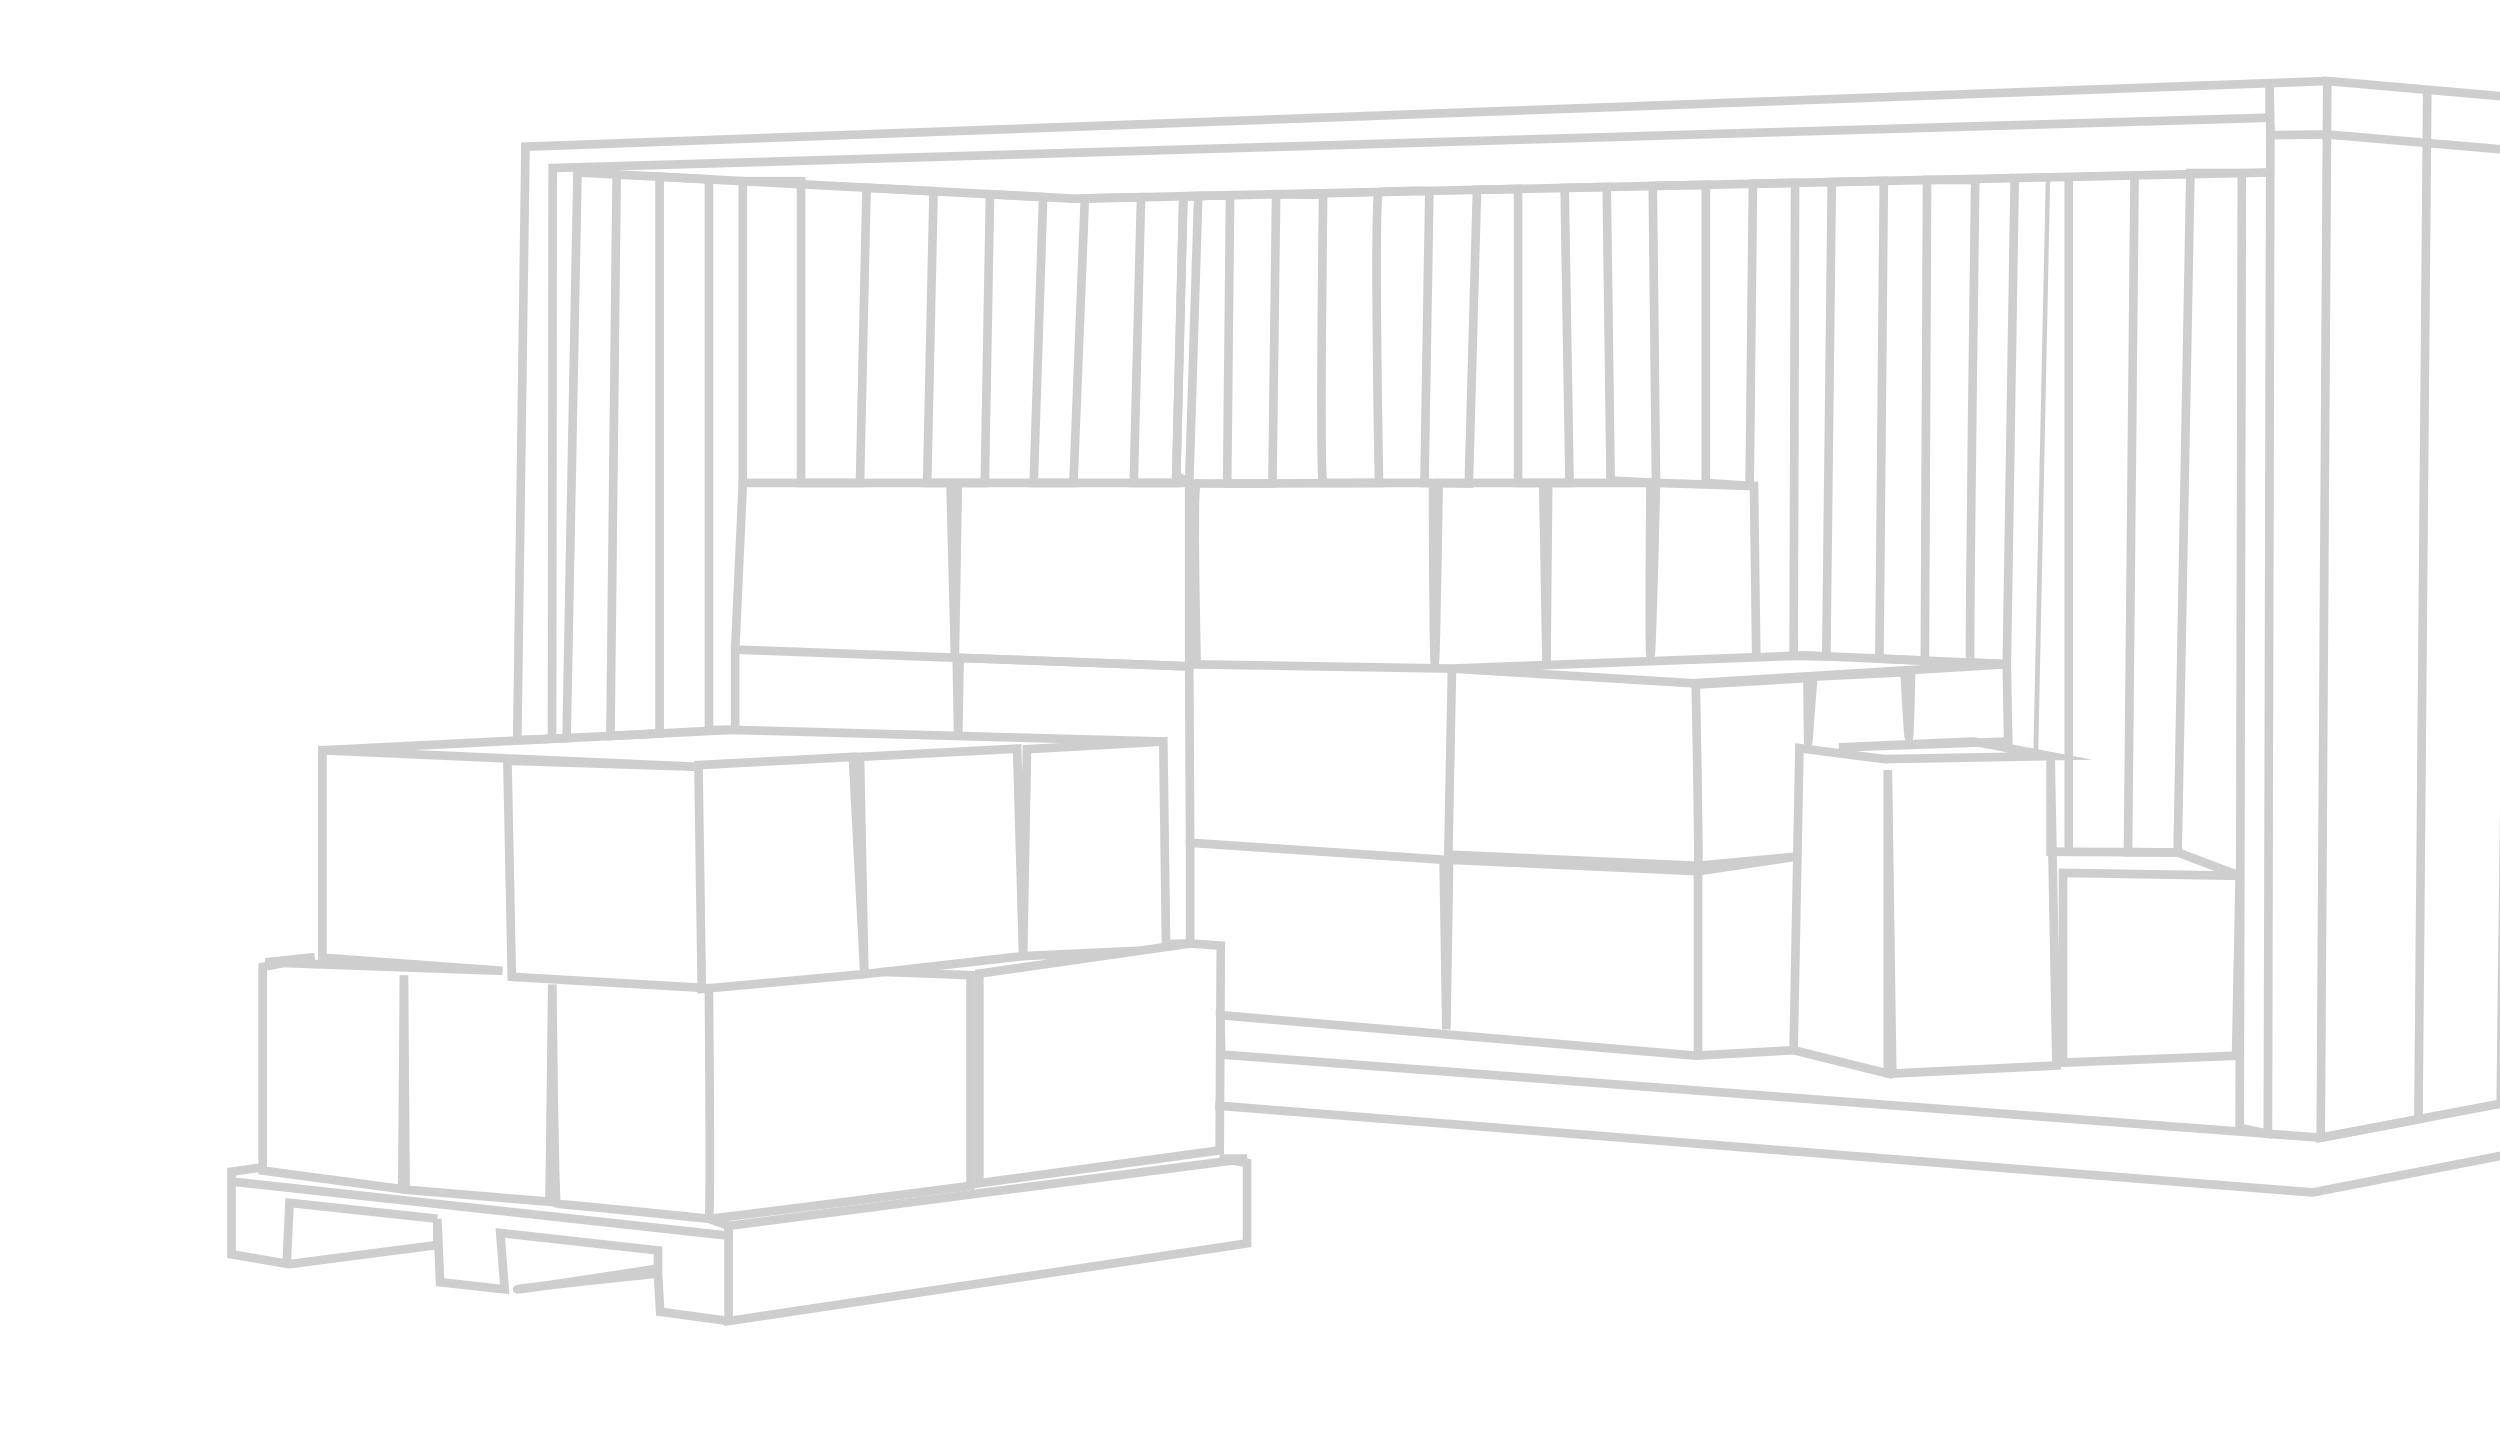 <svg width="432" height="248" viewBox="0 0 432 248" fill="none" xmlns="http://www.w3.org/2000/svg">
<g clip-path="url(#clip0_8363_13924)">
<path d="M209.998 191.024L399.59 206.06L476.789 191.024V182.23L401.009 196.604L211.039 182.23L210.85 175.421L292.968 182.419L309.934 181.473L310.943 129.274C310.943 129.274 325.197 131.165 325.828 131.165C326.459 131.165 354.336 130.661 354.336 130.661L341.091 128.139L317.755 129.148L347.02 128.139L346.768 114.774M346.768 114.774L311.953 113.261L250.9 115.531M346.768 114.774L330.243 115.783C330.243 115.783 329.991 127.004 329.865 127.383C329.739 127.761 329.108 116.161 329.108 116.161L313.34 116.917C313.34 116.917 312.457 127.887 312.457 128.265C312.457 128.643 312.331 117.17 312.331 117.17L293.031 118.304C293.031 118.304 293.662 149.574 293.41 149.603C293.157 149.632 250.269 147.682 250.269 147.682L250.9 115.531M346.768 114.774L292.59 118.068L250.9 115.531M250.9 115.531L206.782 114.806C206.782 114.806 206.025 83.316 206.782 83.505C207.538 83.694 247.746 83.314 247.652 83.504C247.557 83.694 247.746 114.711 247.936 114.427C248.125 114.144 248.598 83.449 248.598 83.449H266.668L267.235 114.238L267.519 83.449H285.211C285.211 83.449 284.927 114.049 285.211 113.198C285.494 112.347 286.157 83.449 286.157 83.449L303.091 83.978L303.484 113.576" stroke="#CECECE" stroke-width="1.5" stroke-miterlimit="10"/>
<path d="M293.414 149.603L310.586 148L293.414 150.551V182.419" stroke="#CECECE" stroke-width="1.5" stroke-miterlimit="10"/>
<path d="M293.416 150.55L250.401 148.565L249.928 177.879L249.455 148.565L205.652 145.633V163.033L210.95 163.411L210.761 198.778L169.229 204.452V168.234L205.652 163.033L201.489 163.127L201.016 128.139L177.459 129.463L176.797 165.208L175.756 129.368L148.604 130.787L149.361 168.328L147.374 130.787L120.695 132.205L121.263 170.882L149.361 168.328L176.797 165.208L196.844 164.291" stroke="#CECECE" stroke-width="1.5" stroke-miterlimit="10"/>
<path d="M152.603 167.959C152.872 167.928 167.717 168.516 167.717 168.516V204.923C167.717 204.923 122.117 210.786 122.495 210.597M122.495 210.597C122.874 210.408 122.493 170.769 122.493 170.769L88.437 168.8L87.68 131.447L120.035 132.487L55.703 129.65V165.49L86.828 167.76L45.864 166.294L54.378 165.396L45.391 167.098V202.276L69.515 205.491L69.799 168.516L70.083 205.585L94.965 207.666L95.438 170.126C95.438 170.126 95.816 208.138 96.194 208.044C96.573 207.949 122.495 210.597 122.495 210.597Z" stroke="#CECECE" stroke-width="1.5" stroke-miterlimit="10"/>
<path d="M55.703 129.651L126.28 126.121L201.019 128.138" stroke="#CECECE" stroke-width="1.5" stroke-miterlimit="10"/>
<path d="M165.32 113.666L165.573 127.181L165.824 113.666L205.495 115.151L205.653 146.042" stroke="#CECECE" stroke-width="1.5" stroke-miterlimit="10"/>
<path d="M45.393 201.709L40 202.465V216.744L49.934 218.446L75.572 215.136V210.602L76.045 221.567L87.209 222.796L86.452 213.056L113.699 216.082V219.203C113.699 219.203 88.722 223.08 89.385 222.796C90.047 222.512 113.699 220.054 113.699 220.054L114.077 226.673L125.903 228.281M125.903 228.281V211.827L215.496 200.195H210.765L215.496 200.952V214.853L125.903 228.281Z" stroke="#CECECE" stroke-width="1.5" stroke-miterlimit="10"/>
<path d="M40 204.17L125.903 213.532V211.829L122.497 210.6" stroke="#CECECE" stroke-width="1.5" stroke-miterlimit="10"/>
<path d="M49.531 218.378L50.025 207.855L75.569 210.602" stroke="#CECECE" stroke-width="1.5" stroke-miterlimit="10"/>
<path d="M309.945 181.474L326.218 185.509V133.058L326.974 185.509L355.356 184.122L354.675 148.001L354.347 130.662V147.179L376.296 147.305L387.018 151.34L386.388 182.42L356.492 183.618V150.836L387.018 151.34" stroke="#CECECE" stroke-width="1.5" stroke-miterlimit="10"/>
<path d="M476.797 182.23V20.525L457.7 18.856L434.227 16.804L419.433 15.511L402.153 14L401.017 196.603L417.905 193.4L419.433 15.511L434.227 16.804L432.123 190.703L444.371 188.38L446.617 17.887L457.325 18.823L455.014 186.361L464.036 184.65L467.453 19.708L402.153 14L90.802 25.348L89.383 127.887L97.905 127.541L99.79 29.792L185.488 34.331L392.314 29.792V21.66L391.887 195.912L387.016 194.901L387.388 29.9H378.501L376.293 147.304L367.715 147.255L368.85 30.307L357.482 30.557V147.204" stroke="#CECECE" stroke-width="1.5" stroke-miterlimit="10"/>
<path d="M95.391 127.643L95.501 29.036L392.188 20.336V14.363L392.314 23.362L402.096 23.235L476.798 29.603" stroke="#CECECE" stroke-width="1.5" stroke-miterlimit="10"/>
<path d="M106.555 30.15L105.484 127.162L113.978 126.737V30.544L122.503 30.995V126.121H127.037V112.252L205.498 115.152V83.449H165.511L165.006 113.008L164.249 83.449H128.362L127.037 112.252" stroke="#CECECE" stroke-width="1.5" stroke-miterlimit="10"/>
<path d="M351.442 130.662C351.442 130.662 353.521 30.645 353.53 30.645C353.538 30.644 348.137 30.763 348.137 30.763L346.775 114.775C346.775 114.775 340.74 114.513 340.464 114.501C340.189 114.489 341.319 31.095 341.319 31.095H332.995L332.614 114.16L324.76 113.818L325.525 31.259L316.533 31.456L315.584 113.419L309.941 113.337L310.189 31.596L302.906 31.755L302.339 83.955L294.769 83.45V31.934L285.597 32.135L286.163 83.45L278.311 83.033L277.643 32.31L270.368 32.47L271.215 83.45H262.32V32.646L255.222 32.802L253.808 83.56L246.144 83.45C246.144 83.45 246.989 33.576 246.989 33.159C246.989 32.742 239.239 33.159 238.292 33.159C237.345 33.159 238.292 83.45 238.292 83.45C238.292 83.45 229.305 83.45 228.64 83.45C227.975 83.45 228.64 33.387 228.64 33.564C228.64 33.741 220.514 33.564 220.514 33.564L219.875 83.539L212.054 83.56L212.557 33.739L204.488 33.916L203.225 83.45H195.908L197.172 34.076L187.464 34.289L185.486 83.45H178.627L180.255 34.055L171.072 33.569L170.175 83.45H160.21L161.32 33.053L149.74 32.439L148.605 83.45H138.42V31.307H128.359V83.45" stroke="#CECECE" stroke-width="1.5" stroke-miterlimit="10"/>
<path d="M204.488 33.912H207.056L205.495 83.447L203.258 82.144L204.488 33.912Z" stroke="#CECECE" stroke-width="1.5" stroke-miterlimit="10"/>
</g>
<defs>
<clipPath id="clip0_8363_13924">
<rect width="432" height="248" fill="white"/>
</clipPath>
</defs>
</svg>
